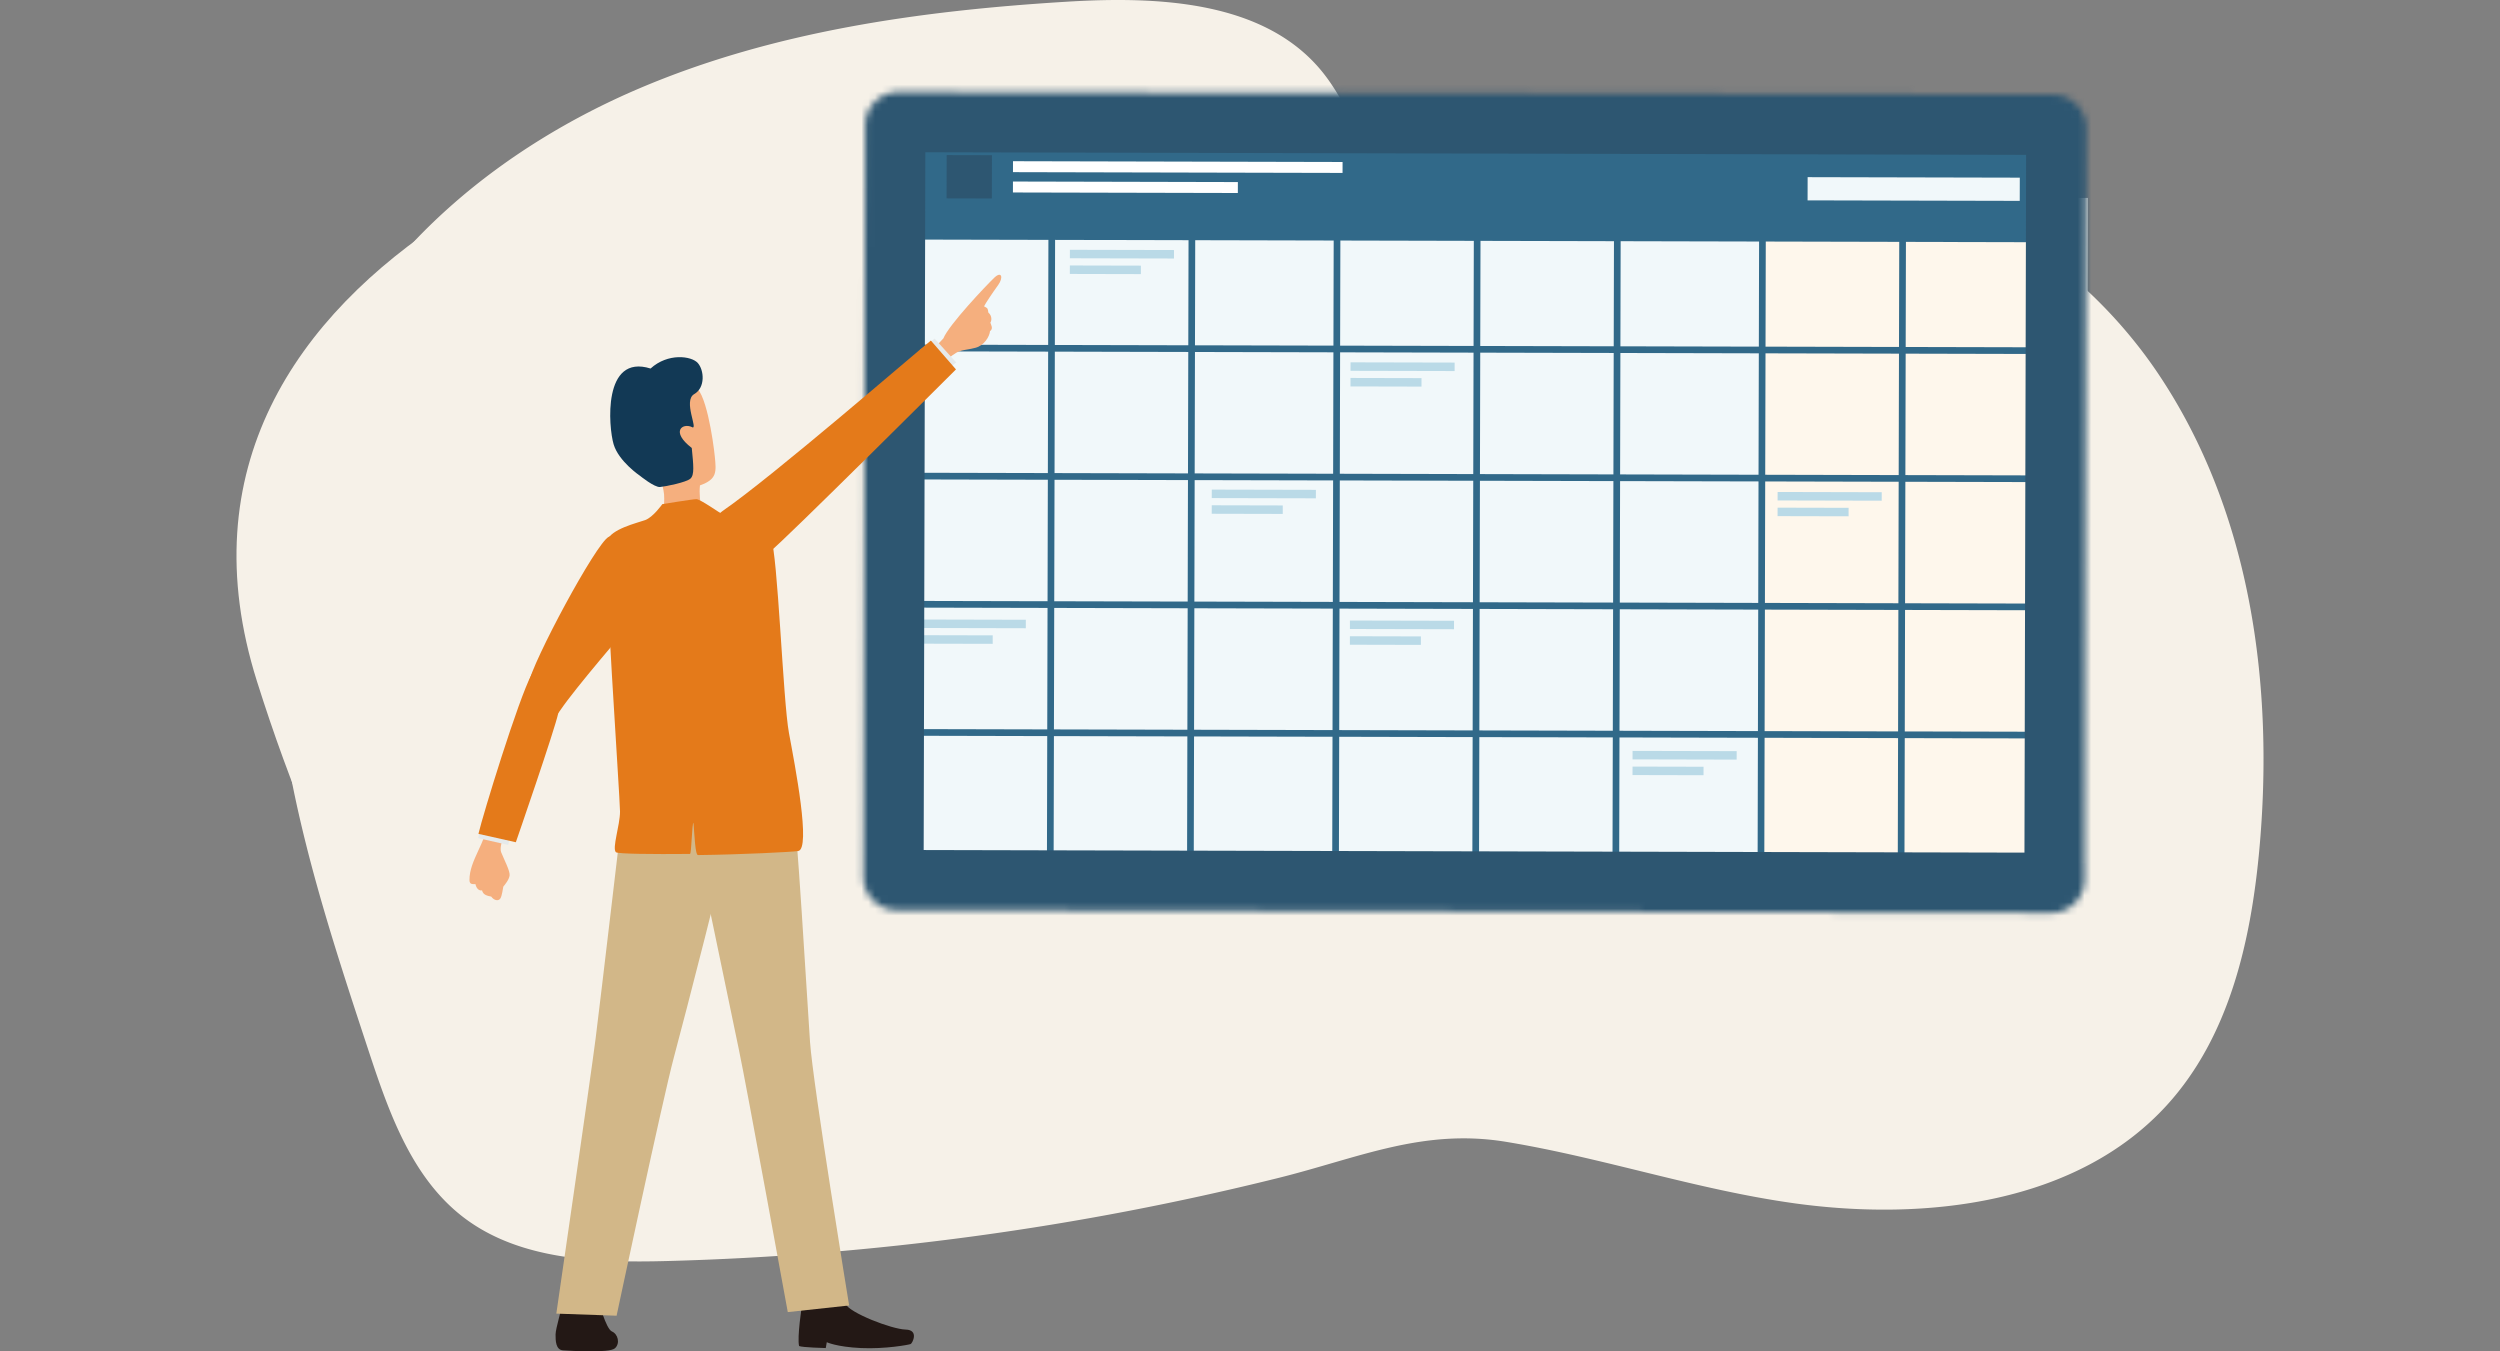<svg xmlns="http://www.w3.org/2000/svg" width="370" height="200" fill="none"><rect width="100%" height="100%" fill="#808080" stroke="none"/><g clip-path="url(#a)"><path fill="#F6F1E8" d="M242.87 170.636c44.99 3.169 92.477-11.893 80.384-76.598-12.093-64.706-66.563-44.283-99.395-42.573-32.831 1.701-51.867-40.856-87.302-40.856-35.435 0-118.39 27.245-98.527 90.226 19.87 62.988 53.578 96.2 103.71 78.316 50.131-17.884 76.92-10.224 101.122-8.523l.008.008Z" style="mix-blend-mode:multiply"/><path fill="#F6F1E8" d="M265.64 178.099c19.609 2.701 41.846-.024 55.061-14.538 9.178-10.078 12.395-24.084 13.656-37.557 2.276-24.439-1.195-50.225-14.942-70.697-13.746-20.472-39.176-34.324-63.69-29.946-8.531 1.524-16.579 5.088-25.102 6.66s-18.258.75-24.423-5.257c-4.659-4.54-6.476-11.224-10.595-16.247C187.066.116 171.436-.578 157.886.253 136.255 1.575 114.419 4.63 94.532 13.12S56.74 36.061 47.717 55.468c-7.246 15.594-8.368 33.414-6.14 50.427 2.226 17.013 7.638 33.437 13.017 49.749 2.989 9.062 6.362 18.674 14 24.519 8.31 6.354 19.691 6.749 30.212 6.467a420.724 420.724 0 0 0 90.372-12.288c11.897-2.959 21.402-7.386 33.749-5.346 14.377 2.37 28.246 7.103 42.722 9.103h-.009Z" style="mix-blend-mode:multiply"/><path fill="#F1F8FA" d="m302.342 127.281.255-107.51a.566.566 0 0 0-.569-.563l-166.656-.394a.567.567 0 0 0-.572.56l-.254 107.51a.566.566 0 0 0 .569.563l166.656.394a.565.565 0 0 0 .571-.56Z"/><path fill="#FEF7EC" d="m309.002 29.294-48.147-.114-.233 98.479 48.147.114.233-98.48Z"/><path fill="#316989" d="m302.362 19.073-169.626-.401-.039 16.778 169.625.401.04-16.778Z"/><path stroke="#316989" stroke-miterlimit="10" stroke-width=".99" d="m155.672 30.39-.23 97.021M304.508 51.901 134.882 51.5M304.463 70.862l-169.626-.401M304.418 89.831l-169.625-.401M304.374 108.8l-169.626-.402M176.411 30.438l-.23 97.019M197.892 30.484l-.229 97.02M218.631 30.54l-.229 97.019M239.374 30.594l-.229 97.02M260.852 30.64l-.23 97.021M281.595 30.688l-.23 97.019"/><path fill="#F1F8FA" d="m298.93 26.293-31.4-.074-.008 3.436 31.4.074.008-3.436Z"/><path fill="#2D5671" d="m146.809 22.969-6.703-.016-.015 6.405 6.703.016.015-6.405Z"/><path fill="#fff" d="m198.701 23.975-48.777-.116-.004 1.62 48.777.115.004-1.62ZM183.205 26.946l-33.288-.079-.004 1.62 33.288.078.004-1.62Z"/><path fill="#BADAE7" d="m173.752 37.005-15.408-.036-.003 1.255 15.408.036.003-1.255ZM168.85 39.314l-10.511-.025-.003 1.255 10.511.025.003-1.255ZM215.286 53.661l-15.407-.036-.003 1.255 15.407.036.003-1.255ZM210.384 55.962l-10.51-.025-.003 1.255 10.51.025.003-1.255ZM194.751 72.497l-15.408-.036-.003 1.255 15.408.036.003-1.255ZM189.849 74.806l-10.511-.025-.003 1.255 10.511.025.003-1.255ZM215.196 91.872l-15.406-.036-.003 1.255 15.406.036.003-1.255ZM210.294 94.189l-10.51-.025-.003 1.255 10.51.025.003-1.255ZM151.823 91.724l-15.407-.037-.003 1.255 15.407.037.003-1.255ZM146.921 94.033l-10.51-.025-.003 1.255 10.51.024.003-1.254ZM257.028 111.169l-15.408-.036-.003 1.254 15.408.037.003-1.255ZM252.126 113.478l-10.511-.025-.003 1.256 10.511.024.003-1.255ZM278.496 72.849l-15.408-.037-.003 1.255 15.408.037.003-1.255ZM273.594 75.158l-10.511-.025-.003 1.255 10.511.024.003-1.254Z"/><mask id="b" width="182" height="123" x="127" y="13" maskUnits="userSpaceOnUse" style="mask-type:luminance"><path fill="#fff" d="m303.846 14.017-170.836-.404a4.95 4.95 0 0 0-4.962 4.94l-.263 111.19a4.951 4.951 0 0 0 4.939 4.963l170.835.404a4.951 4.951 0 0 0 4.963-4.939l.263-111.191a4.951 4.951 0 0 0-4.939-4.963Z"/></mask><g mask="url(#b)"><path stroke="#2D5671" stroke-width="17.823" d="m303.845 14.017-170.835-.404a4.952 4.952 0 0 0-4.963 4.94l-.263 111.19a4.952 4.952 0 0 0 4.939 4.963l170.836.404a4.95 4.95 0 0 0 4.962-4.939l.263-111.191a4.95 4.95 0 0 0-4.939-4.963Z"/></g><path fill="#231815" d="M83.34 192.445c-.154 1.117-1.117 4.183-1.117 5.056 0 .874 0 2.286 1.117 2.353 1.117.067 6.848.427 7.666-.304.82-.73.444-2.124-.443-2.494-.887-.369-2.013-4.618-2.013-4.618h-5.21v.007ZM118.818 192.24c-.188 1.268-.853 5.66-.555 6.97.418.219 3.949.303 3.949.303l.153-.865s1.467.697 5.057.865c3.599.168 7.113-.487 7.36-.597.247-.109 1.279-2.091-.759-2.141-2.03-.051-8.332-2.469-8.92-3.838-.589-1.369-6.294-.706-6.294-.706l.009.009Z"/><path fill="#D2B788" d="m108.158 122.6-15.793-4.342s-3.497 29.772-4.213 35.432c-.716 5.661-5.816 40.724-5.816 40.724l8.92.311s6.814-32.023 8.477-38.238c1.663-6.206 7.82-29.923 8.425-33.887Z"/><path fill="#D2B788" d="M117.188 117.102h-15.786s6.772 32.636 7.948 38.221c1.177 5.585 7.241 38.868 7.241 38.868l9.082-.983s-5.347-32.611-5.791-39.019c-.443-6.408-1.978-33.131-2.694-37.079v-.008Z"/><path fill="#F5AF7E" d="M102.646 57.207c1.774.143 2.925 8.105 3.147 10.372.222 2.268.358 3.351-2.2 4.258-.265 2.47.708 5.61.708 5.61l-6.328.756s.443-3.62.307-5.047c-.136-1.428-1.006-3.796-1.006-3.796s-.111-12.606 5.381-12.153h-.009Z"/><path fill="#123955" d="M102.433 63.218c-1.407-.68-3.25.621-.051 3.082.247 2.553.417 3.98-.197 4.535-.614.554-3.675 1.168-4.502 1.243-.828.076-2.968-1.663-2.968-1.663s-3.138-2.116-3.897-4.653c-.76-2.536-1.663-13.462 5.466-11.22 2.576-2.343 6.063-1.864 6.993-.814.93 1.05 1.151 3.628-.537 4.602-1.689.974.656 5.367-.316 4.896l.009-.008Z"/><path fill="#F5AF7E" d="M139.612 50.098c.81-2.032 6.473-7.987 7.556-9.011 1.083-1.025 1.356 0 .563 1.092-.793 1.091-1.911 2.763-2.09 3.157.631.303.546.404.631.916.614.529.478 1.285.299 1.495.119.378.469.89-.051 1.268-.06.773-.844 2.125-2.158 2.46-1.313.337-2.081.286-2.848.74-.768.453-1.672 1.276-1.672 1.276l-1.893-1.629 1.672-1.78-.009.016Z"/><path fill="#E6EAEB" d="m136.219 51.772 2.098-1.663 3.198 3.528-3.139 2.494-2.157-4.359Z"/><path fill="#E47A1A" d="m137.773 50.407 3.71 4.266S115.78 80.305 113.946 81.65c-1.842 1.352-10.301-3.763-7.01-6.022 7.3-4.997 28.731-23.566 30.837-25.229v.009Z"/><path fill="#E47A1A" d="M107.105 76.235c-.58-.31-3.462-2.36-4.034-2.36-.571 0-5.048.739-5.048.739s-1.356 1.932-2.541 2.36c-1.186.428-5.049 1.31-5.654 3.065-.606 1.756 1.935 38.028 1.935 40.069 0 2.041-1.21 5.451-.605 6.022.273.252 5.304.302 10.958.252.239 0 .282-4.603.521-4.603.145 1.764.255 4.779.665 4.771 6.455-.076 13.849-.454 14.821-.597 1.936-.285-.46-12.639-1.356-17.468-.895-4.829-1.646-26.522-2.677-28.882-1.032-2.36-6.976-3.376-6.976-3.376l-.009.008Z"/><path fill="#F5AF7E" d="M72.355 121.281c-.41 3.402-2.9 6.089-2.874 8.961 0 .697.469.597.887.614.162.772.648 1.007.972.915.17.739.878.815 1.356.924.435.588 1.057.697 1.339.302.281-.395.392-1.579.452-1.772.23-.277.87-1.041.938-1.68.068-.638-.793-2.276-1.254-3.409-.46-1.134 1.28-4.368 1.28-4.368l-3.096-.487Z"/><path fill="#E6EAEB" d="m71.393 121.314-.631 2.73 4.451 1.007.947-4.106-4.767.369Z"/><path fill="#E47A1A" d="M90.086 79.456c-1.85.907-11.291 18.477-11.897 21.802-.605 3.326 1.203 9.087 4.734 3.863 2.336-3.451 9.645-11.85 11.026-13.58 1.382-1.73-1.654-13.177-3.863-12.085Z"/><path fill="#E47A1A" d="m70.8 123.409 5.544 1.243s5.816-16.797 6.285-19.14c.469-2.343-1.936-9.457-3.931-5.736-1.996 3.721-7.25 20.895-7.889 23.633h-.008Z"/></g><defs><clipPath id="a"><path fill="#fff" d="M0 0h370v200H0z"/></clipPath></defs></svg>